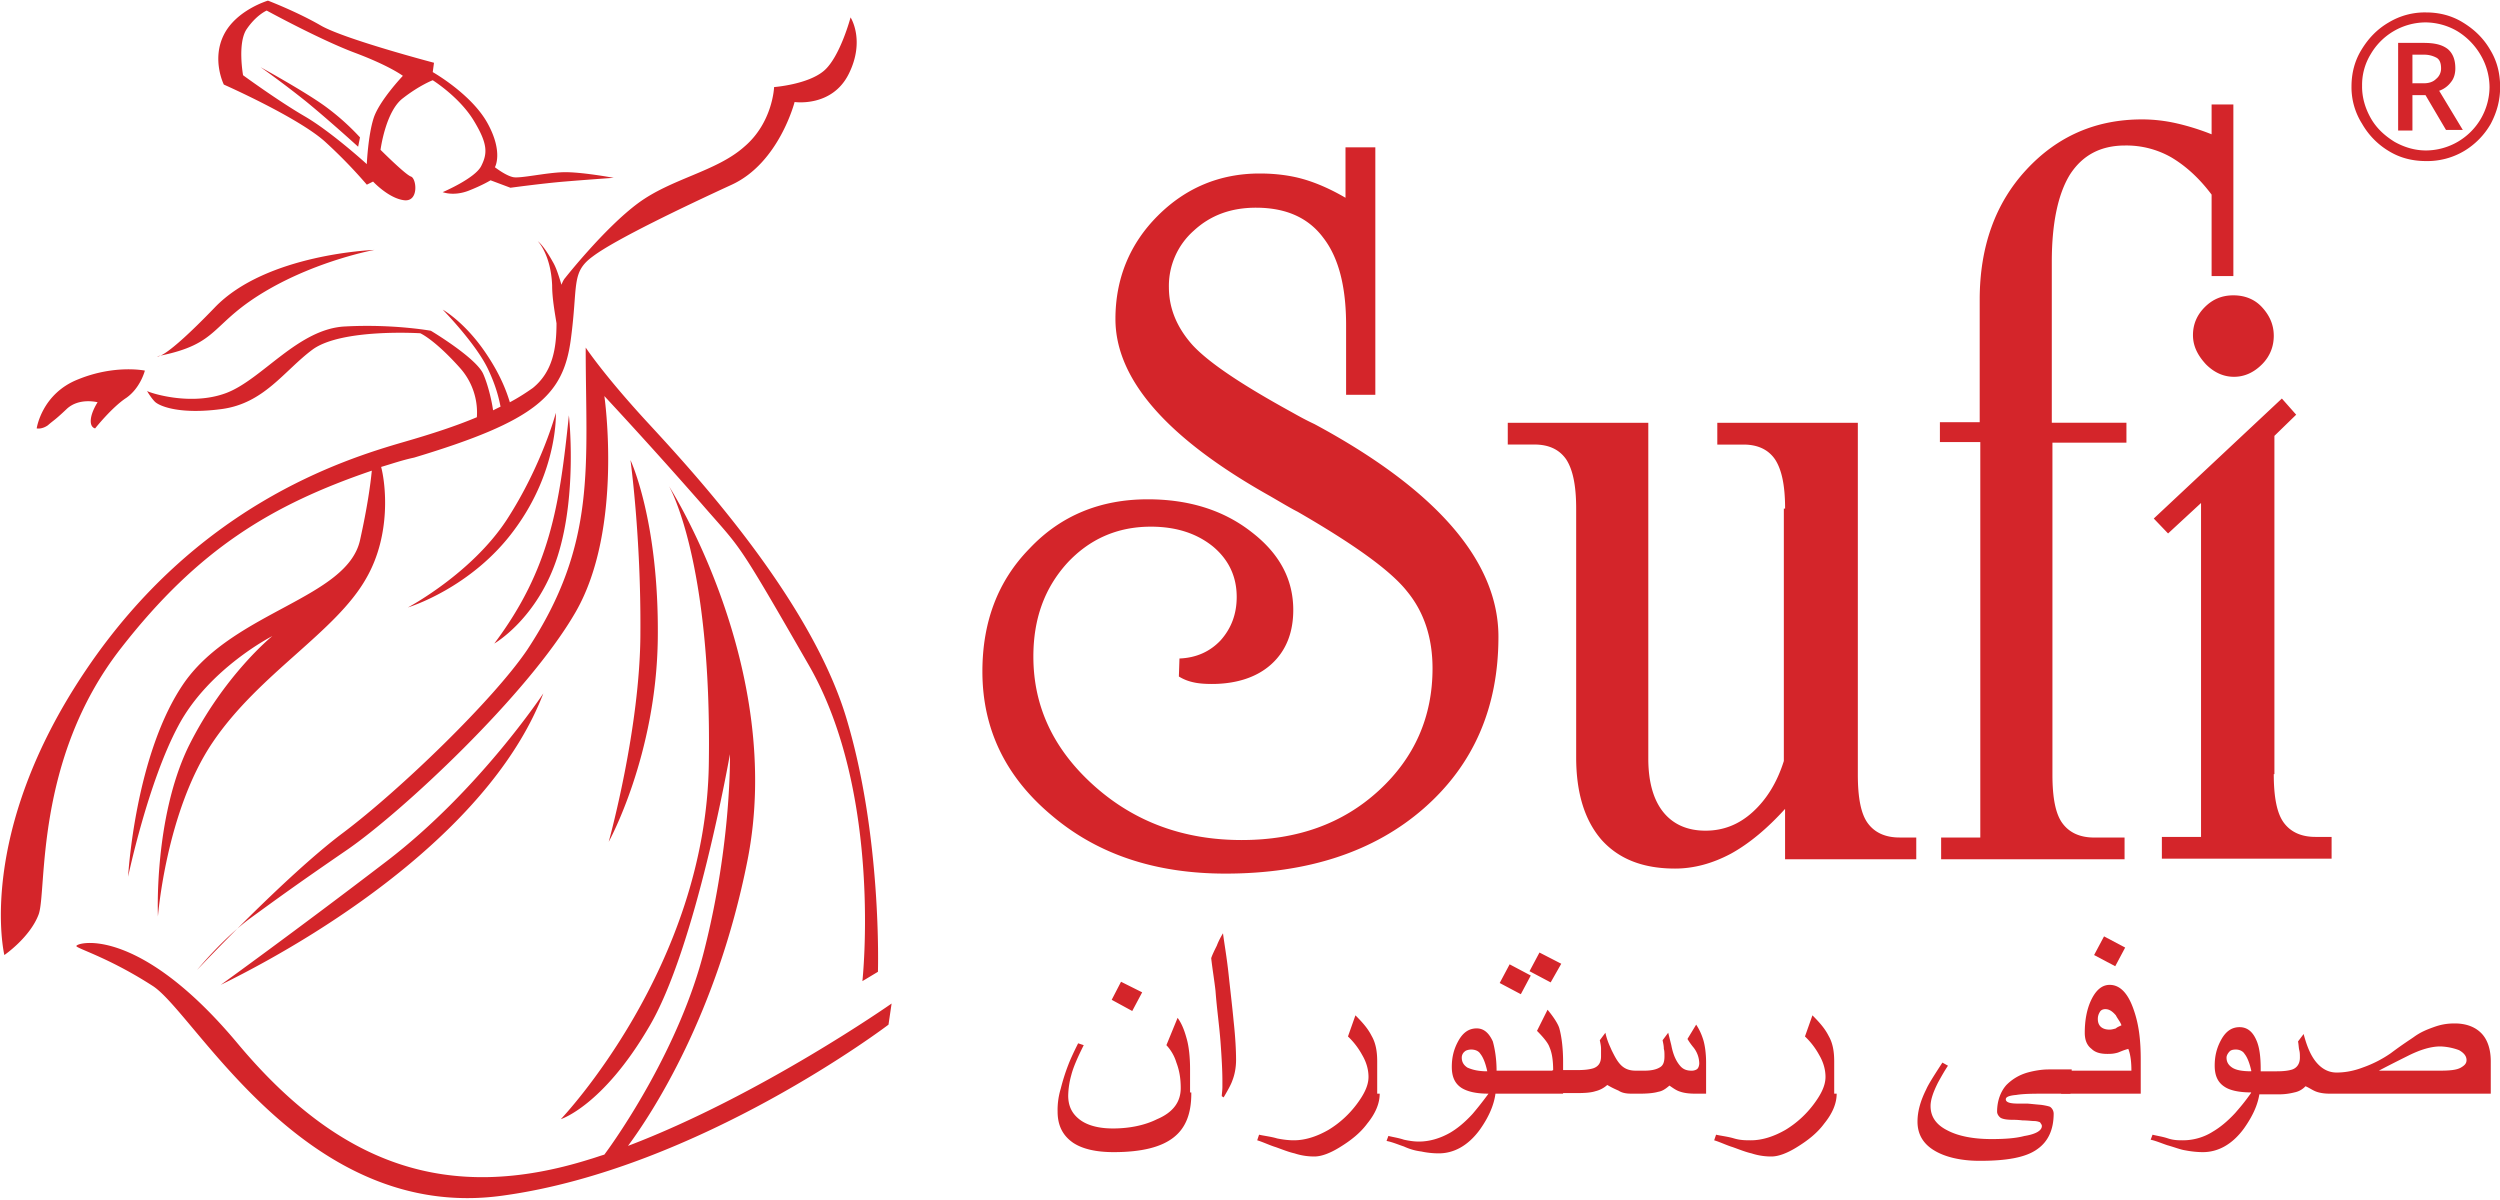 <svg width="75" height="36" viewBox="0 0 75 36" xmlns="http://www.w3.org/2000/svg"><g fill-rule="nonzero" fill="#D4252A"><path d="M7.816 2.015s1.324.727 1.94 1.175a7.203 7.203 0 0 1 1.044.932l-.056.28S9.886 3.62 9.177 3.04c-.746-.596-1.361-1.025-1.361-1.025ZM2.294 28.39c-.093-.094 1.791-.728 4.831 2.91 3.04 3.637 6.286 4.83 10.595 3.469.13-.037.28-.093.41-.13.392-.523 2.276-3.228 3.004-6.156.82-3.246.764-5.857.764-5.857s-1.025 5.857-2.443 8.207c-1.38 2.35-2.63 2.742-2.63 2.742s4.365-4.57 4.44-10.688c.093-6.118-1.195-8.3-1.195-8.3s3.507 5.465 2.35 11.247c-.913 4.589-2.835 7.536-3.58 8.543 3.972-1.51 7.908-4.271 7.908-4.271l-.093.634s-5.69 4.327-11.583 5.13c-5.895.82-9.196-5.447-10.483-6.287-1.269-.82-2.201-1.1-2.295-1.193Zm16.62-14.587s.858 1.81.82 5.335c-.037 3.525-1.473 6.118-1.473 6.118s.951-3.414.951-6.286c.02-2.873-.298-5.167-.298-5.167Zm-2.611 6.995s-1.922 2.91-4.7 5.036c-2.78 2.127-4.981 3.712-4.981 3.712 3.562-1.753 8.207-4.906 9.68-8.748Zm.373-8.413s.074 1.717-1.231 3.489c-1.287 1.772-3.209 2.35-3.209 2.35s1.903-1.007 2.966-2.63c1.063-1.642 1.474-3.209 1.474-3.209Zm.391.075s.261 2.332-.335 4.216c-.597 1.884-1.903 2.63-1.903 2.63 1.679-2.239 1.959-4.16 2.238-6.846Zm.504-2.033s.54.82 1.865 2.257c1.325 1.436 4.831 5.223 5.932 8.785 1.1 3.582.97 7.685.97 7.685l-.466.28s.615-5.614-1.605-9.475c-2.22-3.862-1.995-3.433-3.208-4.832a154.77 154.77 0 0 0-2.928-3.245s.578 3.973-.858 6.472c-1.437 2.5-5.26 6.044-6.865 7.144-1.604 1.101-2.107 1.474-2.928 2.07-.82.616-1.567 1.53-1.567 1.53s2.649-2.816 4.365-4.103c1.716-1.287 4.532-4.01 5.54-5.503 2.107-3.19 1.753-5.521 1.753-9.065Zm-6.137 3.581c.13.485.317 2.015-.447 3.34-.914 1.622-3.209 2.853-4.608 4.924-1.399 2.07-1.641 5.222-1.641 5.222s-.13-2.928.914-5.092c1.063-2.145 2.518-3.32 2.518-3.32s-1.903.97-2.817 2.686c-.914 1.697-1.51 4.533-1.51 4.533s.205-3.712 1.697-5.839c1.51-2.126 4.868-2.518 5.26-4.253.224-1.007.317-1.697.354-2.089-3.003 1.026-5.204 2.35-7.517 5.316-2.63 3.358-2.22 7.33-2.48 8.002-.262.69-1.026 1.213-1.026 1.213s-.877-3.619 2.443-8.543c3.32-4.925 7.666-6.305 9.532-6.846.84-.242 1.585-.485 2.2-.746a2.008 2.008 0 0 0-.503-1.474c-.765-.858-1.194-1.044-1.194-1.044s-2.35-.15-3.227.485c-.858.634-1.455 1.623-2.742 1.79-1.268.168-1.865-.093-1.995-.223-.112-.112-.262-.355-.224-.317.037.037 1.287.466 2.369.056 1.082-.41 2.163-1.94 3.581-1.996 1.436-.075 2.555.13 2.555.13s1.343.802 1.567 1.287c.15.336.261.821.299 1.1l.224-.111c-.038-.187-.112-.56-.355-1.082-.354-.783-1.38-1.828-1.38-1.828s.671.373 1.306 1.324c.466.69.634 1.213.708 1.455.28-.149.504-.298.69-.429.597-.485.71-1.193.71-1.94-.057-.354-.131-.764-.131-1.137-.038-.933-.43-1.325-.43-1.325s.169.112.448.616c.112.186.187.448.262.69.055-.15.111-.205.111-.205s1.176-1.492 2.183-2.239c1.007-.746 2.35-.95 3.19-1.697.857-.727.895-1.79.895-1.79s1.007-.075 1.492-.486c.485-.41.802-1.604.802-1.604s.448.69-.056 1.698c-.503 1.007-1.623.84-1.623.84s-.466 1.827-1.884 2.48c-1.417.653-3.488 1.641-4.16 2.145-.67.485-.447.84-.67 2.5-.225 1.678-1.045 2.443-4.701 3.543-.355.075-.672.187-.989.28Zm-6.715-3.32s.168.15 1.716-1.455C7.983 7.61 11.23 7.498 11.23 7.498s-1.641.299-3.19 1.194c-1.772 1.026-1.399 1.623-3.32 1.996Zm-3.618 2.164s.149-1.045 1.25-1.474c1.1-.447 1.995-.26 1.995-.26s-.13.521-.56.82c-.428.28-.932.914-.932.914s-.15-.019-.13-.261c.018-.243.204-.523.204-.523s-.56-.149-.932.206c-.373.354-.392.335-.56.485-.186.13-.335.093-.335.093Zm17.31-7.517s-1.008-.187-1.53-.168c-.522.018-1.25.186-1.474.15-.224-.038-.56-.3-.56-.3s.262-.447-.223-1.324c-.485-.876-1.642-1.53-1.642-1.53l.038-.28S10.334 1.176 9.625.766C8.916.355 8.039.019 8.039.019s-.95.28-1.324 1.026c-.373.746 0 1.492 0 1.492s2.276 1.007 3.06 1.735a14.928 14.928 0 0 1 1.23 1.268l.187-.093s.466.503.932.56c.448.055.373-.654.206-.71-.168-.056-.914-.802-.914-.802s.149-1.156.671-1.548c.504-.392.895-.54.895-.54s.802.503 1.231 1.212c.43.708.41.988.224 1.361-.186.373-1.156.784-1.156.784s.317.13.765-.038c.429-.167.671-.317.671-.317l.597.224s.951-.13 1.623-.186c.671-.056 1.473-.112 1.473-.112ZM8.001.317s1.604.877 2.649 1.268c1.044.392 1.436.69 1.436.69s-.709.747-.877 1.269c-.168.522-.205 1.38-.205 1.38s-1.063-.97-1.865-1.436c-.802-.466-1.847-1.231-1.847-1.231s-.168-.933.094-1.362c.298-.447.615-.578.615-.578ZM40.383 11.9V9.756c0-1.156-.223-2.033-.69-2.63-.447-.597-1.119-.895-2.014-.895-.746 0-1.362.224-1.866.69a2.21 2.21 0 0 0-.746 1.698c0 .634.243 1.212.71 1.734.484.523 1.454 1.175 2.946 1.996.168.093.392.224.71.373 3.674 1.977 5.52 4.123 5.52 6.38 0 2.126-.746 3.842-2.238 5.148-1.492 1.305-3.488 1.958-5.95 1.958-2.108 0-3.843-.578-5.223-1.753-1.38-1.157-2.07-2.593-2.07-4.309 0-1.492.466-2.723 1.417-3.693.933-.989 2.127-1.474 3.544-1.474 1.213 0 2.257.317 3.097.97.858.653 1.268 1.436 1.268 2.35 0 .69-.224 1.232-.653 1.623-.429.392-1.044.597-1.79.597-.243 0-.43-.019-.579-.056a1.354 1.354 0 0 1-.41-.168l.018-.54c.504-.02.914-.206 1.232-.542.317-.354.485-.783.485-1.305 0-.616-.243-1.12-.71-1.511-.484-.392-1.1-.597-1.865-.597-1.007 0-1.846.373-2.518 1.1-.671.747-1.007 1.66-1.007 2.798 0 1.511.616 2.798 1.828 3.88 1.212 1.082 2.686 1.623 4.42 1.623 1.66 0 3.023-.485 4.104-1.474 1.082-.988 1.623-2.22 1.623-3.674 0-.896-.242-1.679-.765-2.313-.503-.634-1.604-1.418-3.283-2.388-.186-.093-.466-.26-.82-.466-3.097-1.735-4.645-3.507-4.645-5.316 0-1.213.43-2.257 1.269-3.096.839-.84 1.865-1.269 3.059-1.269.466 0 .914.056 1.305.168.392.112.821.298 1.269.56V4.42h.895v7.424h-.877v.056Zm13.17 3.358c0-.671-.094-1.156-.3-1.474-.204-.298-.521-.447-.95-.447h-.784v-.653h4.216V23.24c0 .69.093 1.176.298 1.455.205.28.522.43.951.43h.504v.652h-3.936v-1.51c-.54.596-1.082 1.044-1.622 1.342-.56.299-1.12.448-1.68.448-.95 0-1.678-.28-2.2-.858-.504-.578-.765-1.399-.765-2.48v-7.462c0-.671-.093-1.156-.298-1.474-.206-.298-.523-.447-.952-.447h-.802v-.653h4.216v10.072c0 .69.149 1.232.447 1.605.299.373.728.56 1.269.56.54 0 1.007-.187 1.417-.56.41-.373.728-.877.933-1.53v-7.573h.037Zm8.02 7.983c0 .69.093 1.176.299 1.455.205.28.522.43.95.43h.915v.652h-5.503v-.653h1.175V13.262h-1.212v-.597h1.194V8.991c0-1.586.466-2.892 1.399-3.899.932-1.007 2.089-1.51 3.47-1.51.335 0 .67.037 1.006.111.336.075.71.187 1.082.336v-.895h.653v5.148h-.653V5.838c-.392-.522-.802-.876-1.212-1.119a2.719 2.719 0 0 0-1.38-.354c-.747 0-1.288.298-1.66.876-.355.579-.542 1.455-.542 2.612v4.83h2.239v.598h-2.22v9.96Zm4.216-13.187c0-.317.112-.597.354-.84.242-.242.522-.354.858-.354.336 0 .634.112.858.355.224.242.354.522.354.858 0 .317-.111.615-.354.858-.242.242-.522.373-.84.373-.316 0-.596-.13-.839-.373-.26-.28-.391-.56-.391-.877Zm2.424 13.169c0 .69.094 1.175.299 1.455s.522.429.951.429h.485v.653h-5.092v-.653h1.175V15.09l-.989.914-.429-.448 3.843-3.6.429.485-.653.635v10.147h-.019ZM34.265 29.77l-.298.56-.616-.336.28-.541.634.317Zm1.474 3.04c0 .597-.168 1.026-.522 1.306-.373.299-.97.448-1.81.448-.522 0-.932-.094-1.212-.28-.299-.205-.467-.504-.467-.933a2.2 2.2 0 0 1 .094-.69c.056-.224.13-.466.224-.709.056-.149.149-.354.298-.653l.168.056c-.187.373-.317.672-.373.896a2.467 2.467 0 0 0-.093.615c0 .336.13.56.354.728.224.168.56.26.989.26.485 0 .95-.092 1.324-.279.485-.205.709-.522.709-.933 0-.28-.038-.522-.13-.764a1.32 1.32 0 0 0-.3-.523l.336-.82c.15.205.224.447.28.653.056.205.094.522.094.876v.71h.037v.036Zm1.343-1.007c0 .205-.037.43-.112.616-.037.112-.13.28-.261.503l-.056-.037c0-.056.019-.168.019-.28v-.186c0-.28-.02-.672-.056-1.157-.038-.503-.112-1.007-.15-1.53-.037-.335-.093-.652-.13-.988.037-.112.112-.261.168-.373.056-.15.13-.28.186-.373.037.298.112.709.168 1.231.056.522.112.989.15 1.399.055.504.074.895.074 1.175Zm4.309 1.007c0 .299-.13.597-.373.896-.206.28-.485.503-.821.709-.299.186-.56.28-.765.28-.168 0-.373-.02-.597-.094-.168-.037-.354-.112-.56-.186-.186-.056-.372-.15-.559-.206l.056-.168c.168.038.354.056.541.112.186.038.354.056.504.056.335 0 .69-.112 1.044-.317.336-.205.616-.466.84-.765.223-.298.354-.56.354-.82 0-.205-.056-.43-.187-.653a2.245 2.245 0 0 0-.429-.56l.224-.634c.205.205.373.392.485.616.13.223.168.485.168.764v.97h.075Zm3.488-.223c0 .429-.168.858-.485 1.305-.355.485-.784.709-1.231.709-.168 0-.355-.019-.523-.056a1.737 1.737 0 0 1-.522-.15c-.168-.055-.336-.13-.522-.167l.056-.15c.149.038.298.057.466.113.168.037.317.056.448.056.317 0 .634-.094.932-.262.224-.13.448-.317.672-.56.112-.13.28-.335.485-.615-.354 0-.616-.056-.802-.168-.205-.13-.299-.335-.299-.634 0-.28.056-.522.187-.764.15-.28.336-.392.56-.392.223 0 .373.149.484.392.056.205.112.503.112.876v.467h-.018Zm-.261-.448c-.056-.261-.131-.43-.206-.522-.056-.094-.167-.131-.28-.131-.055 0-.149.019-.186.056a.23.23 0 0 0-.093.186c0 .131.056.224.168.299.168.075.354.112.597.112Zm2.22-3.227-.318.56-.634-.336.298-.56.653.336Zm-.915.354-.298.56-.634-.336.298-.56.634.336Zm.933 3.544h-2.238v-.69h1.977c0-.317-.037-.54-.112-.709-.037-.112-.168-.28-.373-.485l.317-.634c.186.224.317.43.354.56.056.205.112.54.112 1.007v.951h-.037Zm4.309 0h-.317c-.168 0-.317-.018-.43-.056-.13-.037-.223-.112-.335-.186-.13.112-.224.168-.336.186-.13.038-.317.056-.54.056h-.262c-.15 0-.28-.018-.392-.093a2.79 2.79 0 0 1-.335-.168.816.816 0 0 1-.355.187c-.112.037-.28.056-.522.056h-.765v-.69h.765c.205 0 .354-.02.466-.056.15-.056.224-.168.224-.355v-.224c0-.093-.019-.168-.037-.26l.168-.225c.056.262.149.43.186.523.093.186.168.335.28.447.13.13.28.168.448.168h.26c.206 0 .355-.037.448-.093.112-.056.15-.168.15-.336 0-.093 0-.168-.019-.224 0-.093-.019-.168-.037-.26l.168-.225.093.373c.056.299.15.485.261.616.093.112.205.15.354.15.056 0 .131-.02.168-.057.038-.037.056-.112.056-.168a.795.795 0 0 0-.168-.466 1.989 1.989 0 0 1-.186-.261l.261-.43c.112.169.168.318.205.43.056.168.093.429.093.709v.932h-.018ZM55.1 32.81c0 .299-.13.597-.373.896-.205.28-.485.503-.82.709-.299.186-.56.28-.765.28-.168 0-.373-.02-.597-.094-.168-.037-.354-.112-.56-.186-.186-.056-.373-.15-.56-.206l.057-.168c.168.038.354.056.54.112.187.056.355.056.504.056.336 0 .69-.112 1.045-.317.336-.205.616-.466.84-.765.223-.298.354-.56.354-.82 0-.205-.056-.43-.187-.653a2.245 2.245 0 0 0-.429-.56l.224-.634c.205.205.373.392.485.616.13.223.168.485.168.764v.97h.075Zm7.014 0h-.69c-.392 0-.709 0-.933.038-.205.018-.317.056-.317.13 0 .094.13.13.373.13h.261c.056 0 .205.02.43.038.13.019.204.037.26.056a.253.253 0 0 1 .112.205c0 .485-.168.84-.485 1.063-.354.262-.95.355-1.734.355-.56 0-1.026-.112-1.343-.299-.355-.205-.523-.503-.523-.876 0-.317.094-.634.262-.97.055-.13.205-.373.485-.802l.167.093c-.112.168-.205.336-.298.504-.15.298-.224.522-.224.708 0 .318.168.56.504.728.317.168.764.261 1.324.261.373 0 .709-.019.989-.093.354-.056.522-.168.522-.299 0-.037-.019-.056-.056-.112a.468.468 0 0 0-.187-.037c-.055 0-.186-.019-.335-.019-.15-.018-.261-.018-.299-.018-.168 0-.28-.019-.354-.056-.056-.037-.112-.112-.112-.187 0-.335.112-.615.28-.802.168-.168.373-.298.634-.373.205-.056.429-.093.634-.093h.69v.69h-.037v.037Z"/><path d="M64.278 32.81h-2.444v-.69h2.108c0-.224-.019-.466-.093-.653-.15.038-.261.094-.317.112-.131.038-.224.038-.317.038-.187 0-.355-.038-.467-.15-.149-.112-.205-.28-.205-.485 0-.354.056-.69.187-.97.149-.317.335-.466.56-.466.316 0 .559.261.727.765.149.429.205.895.205 1.473v1.026h.056Zm-.523-4.383-.298.56-.634-.336.298-.56.634.336Zm-.111 2.332c-.038-.112-.112-.187-.168-.299-.112-.13-.206-.186-.317-.186-.056 0-.131.018-.168.093a.376.376 0 0 0-.056.205c0 .205.13.317.354.317.056 0 .13-.019.187-.037.037-.037.093-.056.168-.093ZM67.803 32.55c0 .447-.168.857-.485 1.305-.354.485-.783.709-1.231.709-.168 0-.354-.019-.54-.056-.131-.019-.318-.093-.523-.15-.168-.055-.336-.13-.504-.167l.056-.15c.15.038.299.056.466.112.168.056.318.056.448.056.317 0 .634-.093.895-.26.224-.131.448-.318.672-.56.112-.131.28-.317.485-.616-.354 0-.634-.056-.802-.168-.205-.13-.299-.336-.299-.634 0-.28.056-.522.187-.765.15-.28.336-.391.56-.391.223 0 .391.13.503.391.093.205.13.504.13.858v.467h-.018v.018Zm-.261-.411c-.056-.261-.13-.43-.205-.522-.056-.094-.168-.131-.261-.131-.094 0-.15.019-.187.056-.037.037-.093.112-.093.186 0 .131.056.224.168.299.112.075.298.112.578.112Z"/><path d="M74.649 32.81h-4.757c-.149 0-.28-.018-.391-.056-.112-.037-.206-.112-.336-.167a.614.614 0 0 1-.336.186 1.842 1.842 0 0 1-.522.056h-.765v-.69h.765c.205 0 .354-.019.466-.056.15-.056.224-.187.224-.355 0-.093 0-.149-.019-.223-.018-.075-.018-.168-.037-.261l.168-.224c.093.354.205.634.373.84.168.204.373.316.615.316.224 0 .485-.037.784-.15.317-.111.597-.26.84-.428.372-.28.615-.43.69-.485.205-.15.391-.224.596-.298.205-.075.392-.112.634-.112.355 0 .635.112.821.317.168.186.261.466.261.82v.97h-.074Zm-.653-1.007c0-.13-.093-.224-.224-.298a1.755 1.755 0 0 0-.56-.112c-.28 0-.596.093-.97.28-.298.149-.596.298-.876.447h1.828c.298 0 .503-.018.634-.093.093-.056.168-.112.168-.224ZM70.545 2.593c0-.392.093-.765.299-1.1.205-.337.466-.616.82-.821a2.097 2.097 0 0 1 1.12-.299c.391 0 .764.093 1.1.299.336.205.615.466.82.82.206.336.3.709.3 1.12 0 .391-.094.746-.28 1.1a2.254 2.254 0 0 1-.803.82 2.162 2.162 0 0 1-1.138.3c-.41 0-.783-.094-1.119-.3a2.254 2.254 0 0 1-.802-.82 2.042 2.042 0 0 1-.317-1.12Zm.317 0c0 .335.093.653.261.951.168.298.41.522.71.709.298.168.615.261.95.261a1.92 1.92 0 0 0 1.642-.951 1.92 1.92 0 0 0 .261-.952 1.92 1.92 0 0 0-.261-.95 2.04 2.04 0 0 0-.709-.728 1.92 1.92 0 0 0-.951-.261 1.92 1.92 0 0 0-1.642.95 1.764 1.764 0 0 0-.26.97Zm2.798-.541c0 .149-.037.298-.13.41a.739.739 0 0 1-.355.261l.709 1.175h-.504l-.615-1.044h-.392v1.063h-.429v-2.63h.765c.336 0 .56.056.727.187.15.13.224.317.224.578Zm-1.268.447h.317c.149 0 .28-.037.373-.13a.398.398 0 0 0 .15-.317c0-.15-.038-.261-.131-.317a.784.784 0 0 0-.41-.094h-.318V2.5h.019Z"/></g></svg>